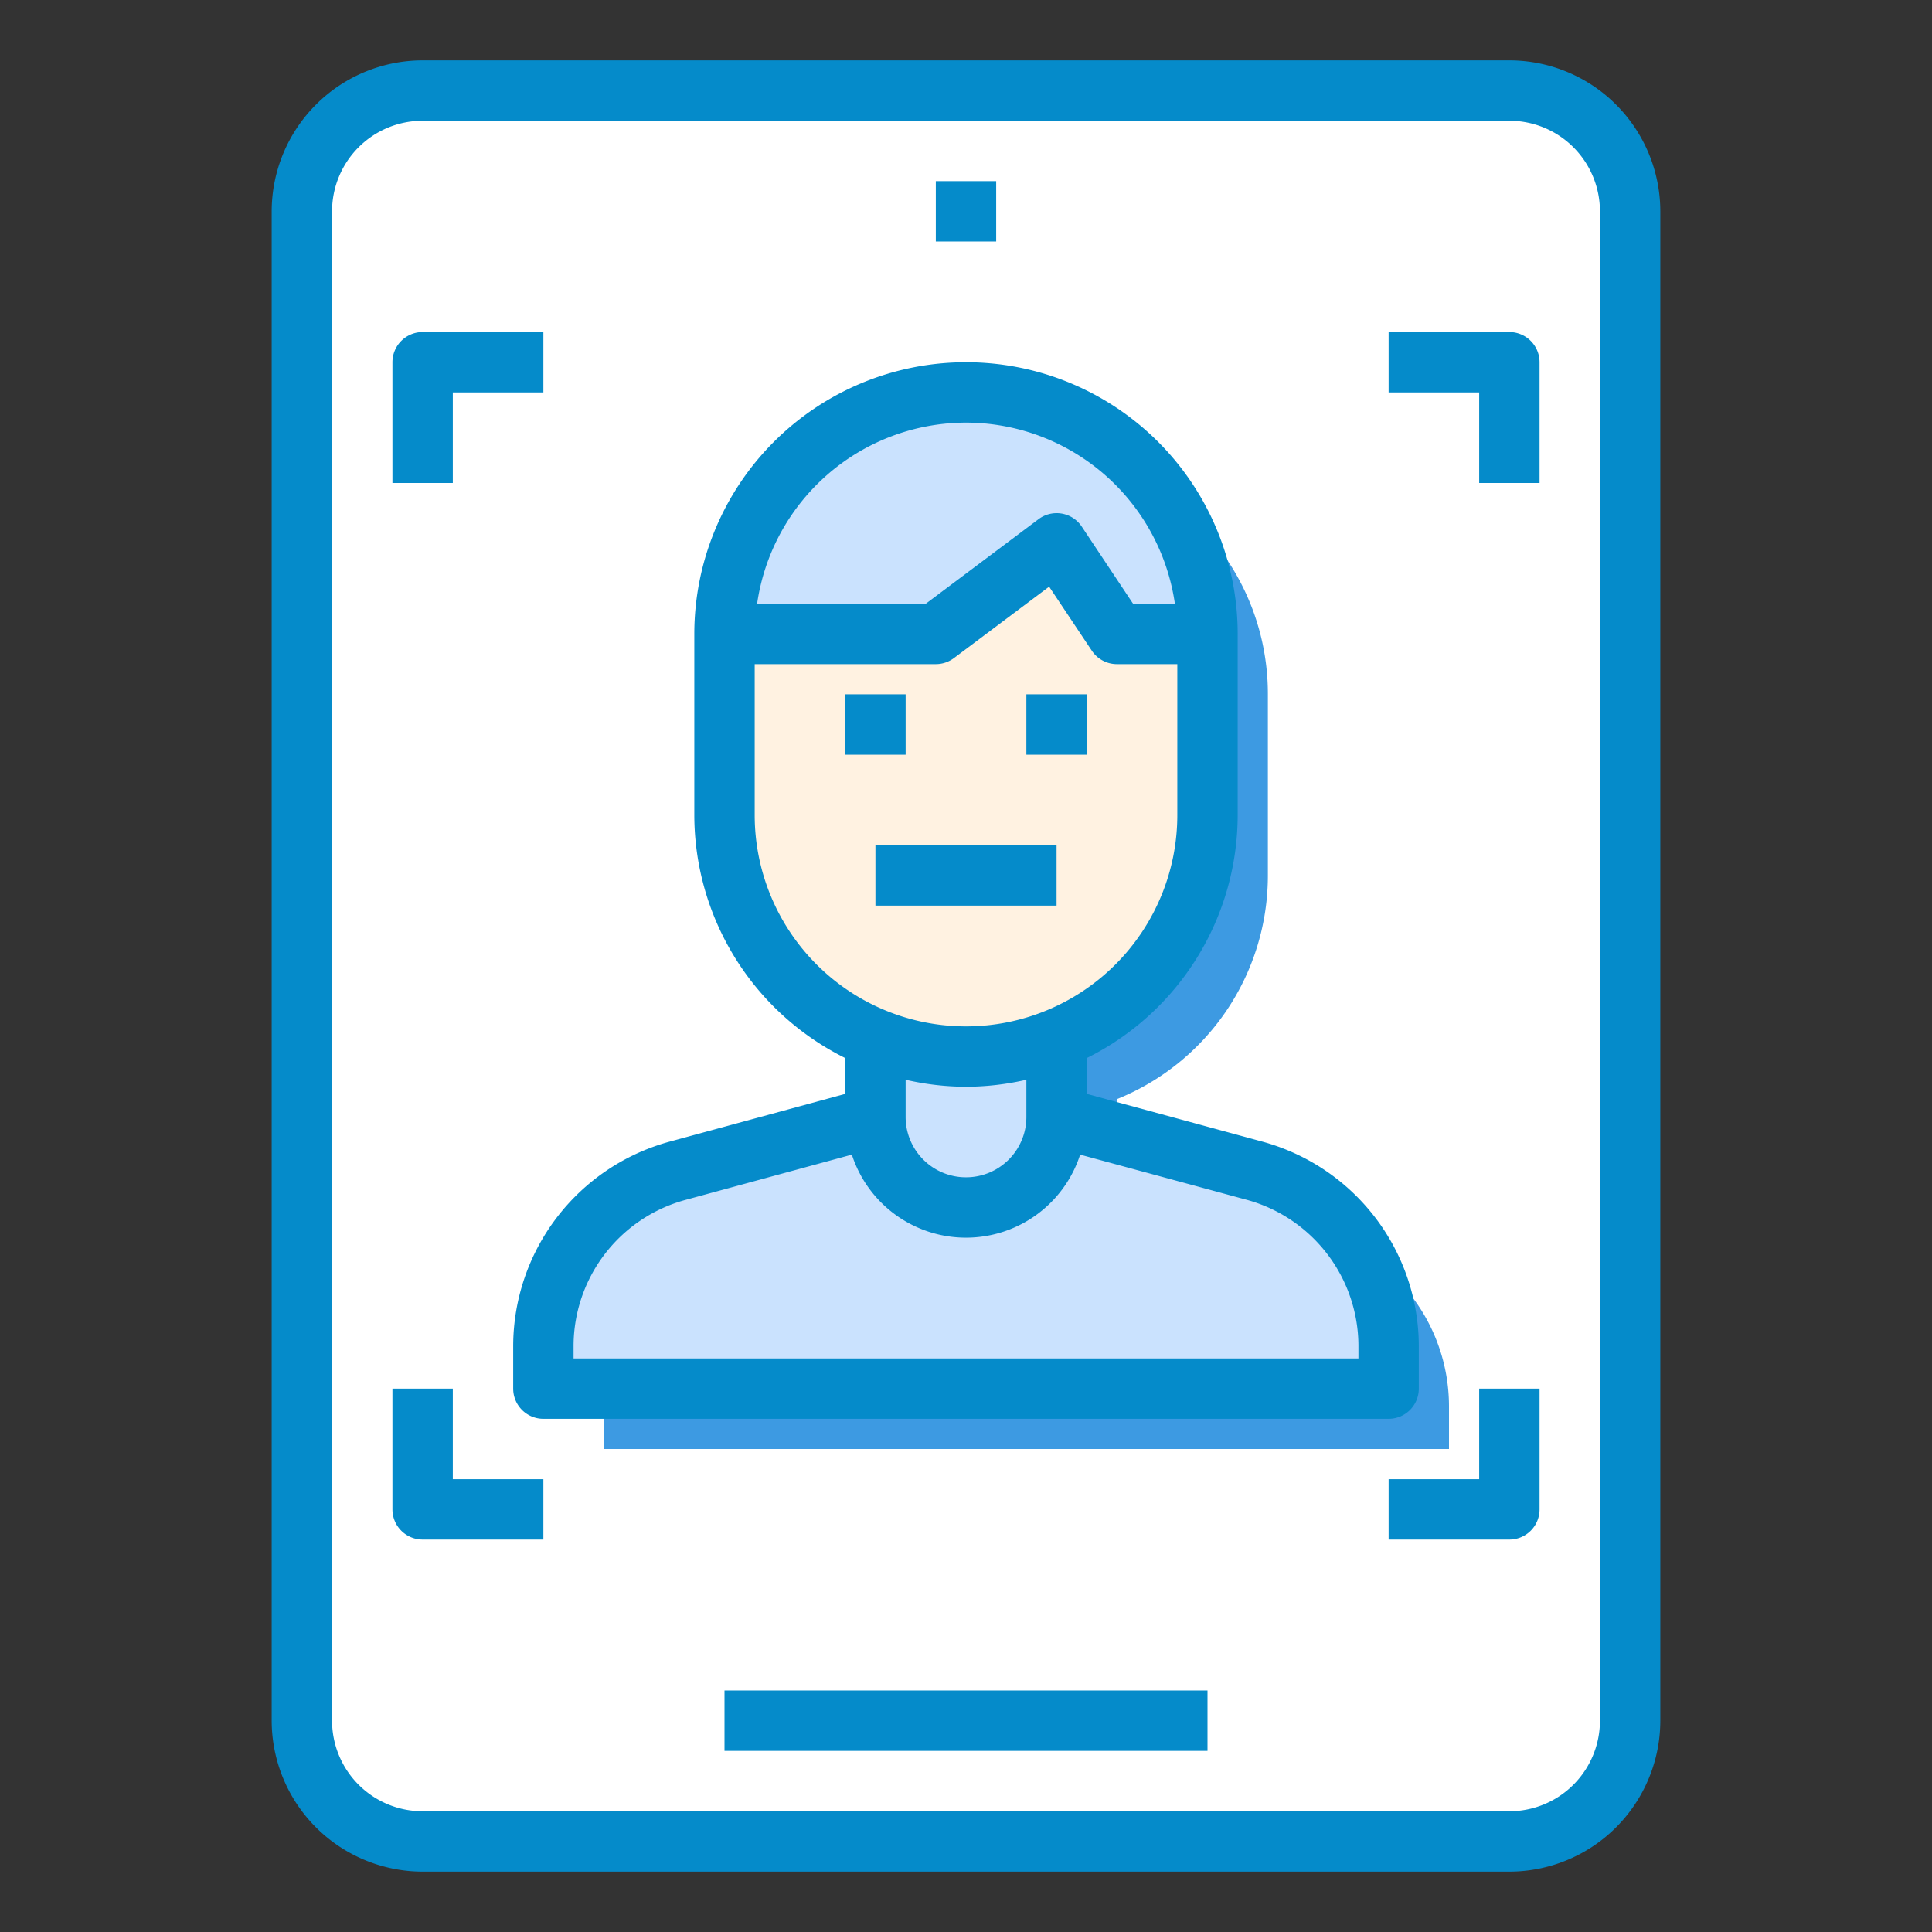 <?xml version="1.0"?>
<svg xmlns="http://www.w3.org/2000/svg" xmlns:xlink="http://www.w3.org/1999/xlink" xmlns:svgjs="http://svgjs.com/svgjs" version="1.1" width="512" height="512" x="0" y="0" viewBox="0 0 64 64" style="enable-background:new 0 0 512 512" xml:space="preserve" class=""><rect x="0" y="0" width="64" height="64" fill="#333333" stroke="none"/><g><g xmlns="http://www.w3.org/2000/svg" id="Face_Detection" data-name="Face Detection"><rect fill="#ffffff" height="58" rx="4" width="44" x="10" y="3" data-original="#5aaae7" style="" class=""/><path d="m37 37.54-2-.54v-2.59a7.984 7.984 0 0 0 5-7.41v-6a7.993 7.993 0 0 0 -1.43-4.57 7.977 7.977 0 0 1 3.43 6.57v6a7.984 7.984 0 0 1 -5 7.41z" fill="#3d9ae2" data-original="#3d9ae2" style="" class=""/><path d="m48 46.58v1.42h-28v-1.42a5.49 5.49 0 0 1 .03-.58h25.97v-1.42a5.971 5.971 0 0 0 -.87-3.11 6 6 0 0 1 2.87 5.11z" fill="#3d9ae2" data-original="#3d9ae2" style="" class=""/><path d="m29 34v3a3 3 0 0 0 6 0v-3z" fill="#cae2fe" data-original="#ffb655" style="" class=""/><path d="m24 21a8 8 0 1 1 16 0h-3l-2-3-4 3z" fill="#cae2fe" data-original="#787680" style="" class=""/><path d="m46 44.58v1.42h-28v-1.42a6.013 6.013 0 0 1 4.42-5.79l6.58-1.79a3 3 0 0 0 6 0l6.58 1.79a6.013 6.013 0 0 1 4.42 5.79z" fill="#cae2fe" data-original="#00ccb3" style="" class=""/><path d="m37 21-2-3-4 3h-7v6a8 8 0 0 0 16 0v-6z" fill="#fff2e1" data-original="#ffc477" style="" class=""/><path d="m50 2h-36a5.006 5.006 0 0 0 -5 5v50a5.006 5.006 0 0 0 5 5h36a5.006 5.006 0 0 0 5-5v-50a5.006 5.006 0 0 0 -5-5zm3 55a3 3 0 0 1 -3 3h-36a3 3 0 0 1 -3-3v-50a3 3 0 0 1 3-3h36a3 3 0 0 1 3 3z" fill="#058bca" data-original="#000000" style="" class=""/><path d="m31 6h2v2h-2z" fill="#058bca" data-original="#000000" style="" class=""/><path d="m24 56h16v2h-16z" fill="#058bca" data-original="#000000" style="" class=""/><path d="m47 46v-1.42a7.031 7.031 0 0 0 -5.157-6.755l-5.843-1.589v-1.186a9 9 0 0 0 5-8.05v-6a9 9 0 0 0 -18 0v6a9 9 0 0 0 5 8.05v1.186l-5.846 1.59a7.03 7.03 0 0 0 -5.154 6.754v1.42a1 1 0 0 0 1 1h28a1 1 0 0 0 1-1zm-15-32a7 7 0 0 1 6.92 6h-1.385l-1.7-2.555a1 1 0 0 0 -1.435-.245l-3.733 2.8h-5.587a7 7 0 0 1 6.92-6zm-7 13v-5h6a1 1 0 0 0 .6-.2l3.154-2.366 1.414 2.121a1 1 0 0 0 .832.445h2v5a7 7 0 0 1 -14 0zm7 9a8.971 8.971 0 0 0 2-.232v1.232a2 2 0 0 1 -4 0v-1.232a8.971 8.971 0 0 0 2 .232zm13 9h-26v-.42a5.024 5.024 0 0 1 3.683-4.825l5.536-1.506a3.974 3.974 0 0 0 7.562 0l5.533 1.5a5.026 5.026 0 0 1 3.686 4.831z" fill="#058bca" data-original="#000000" style="" class=""/><path d="m28 23h2v2h-2z" fill="#058bca" data-original="#000000" style="" class=""/><path d="m34 23h2v2h-2z" fill="#058bca" data-original="#000000" style="" class=""/><path d="m29 28h6v2h-6z" fill="#058bca" data-original="#000000" style="" class=""/><path d="m15 13h3v-2h-4a1 1 0 0 0 -1 1v4h2z" fill="#058bca" data-original="#000000" style="" class=""/><path d="m50 11h-4v2h3v3h2v-4a1 1 0 0 0 -1-1z" fill="#058bca" data-original="#000000" style="" class=""/><path d="m15 46h-2v4a1 1 0 0 0 1 1h4v-2h-3z" fill="#058bca" data-original="#000000" style="" class=""/><path d="m49 49h-3v2h4a1 1 0 0 0 1-1v-4h-2z" fill="#058bca" data-original="#000000" style="" class=""/></g></g></svg>

